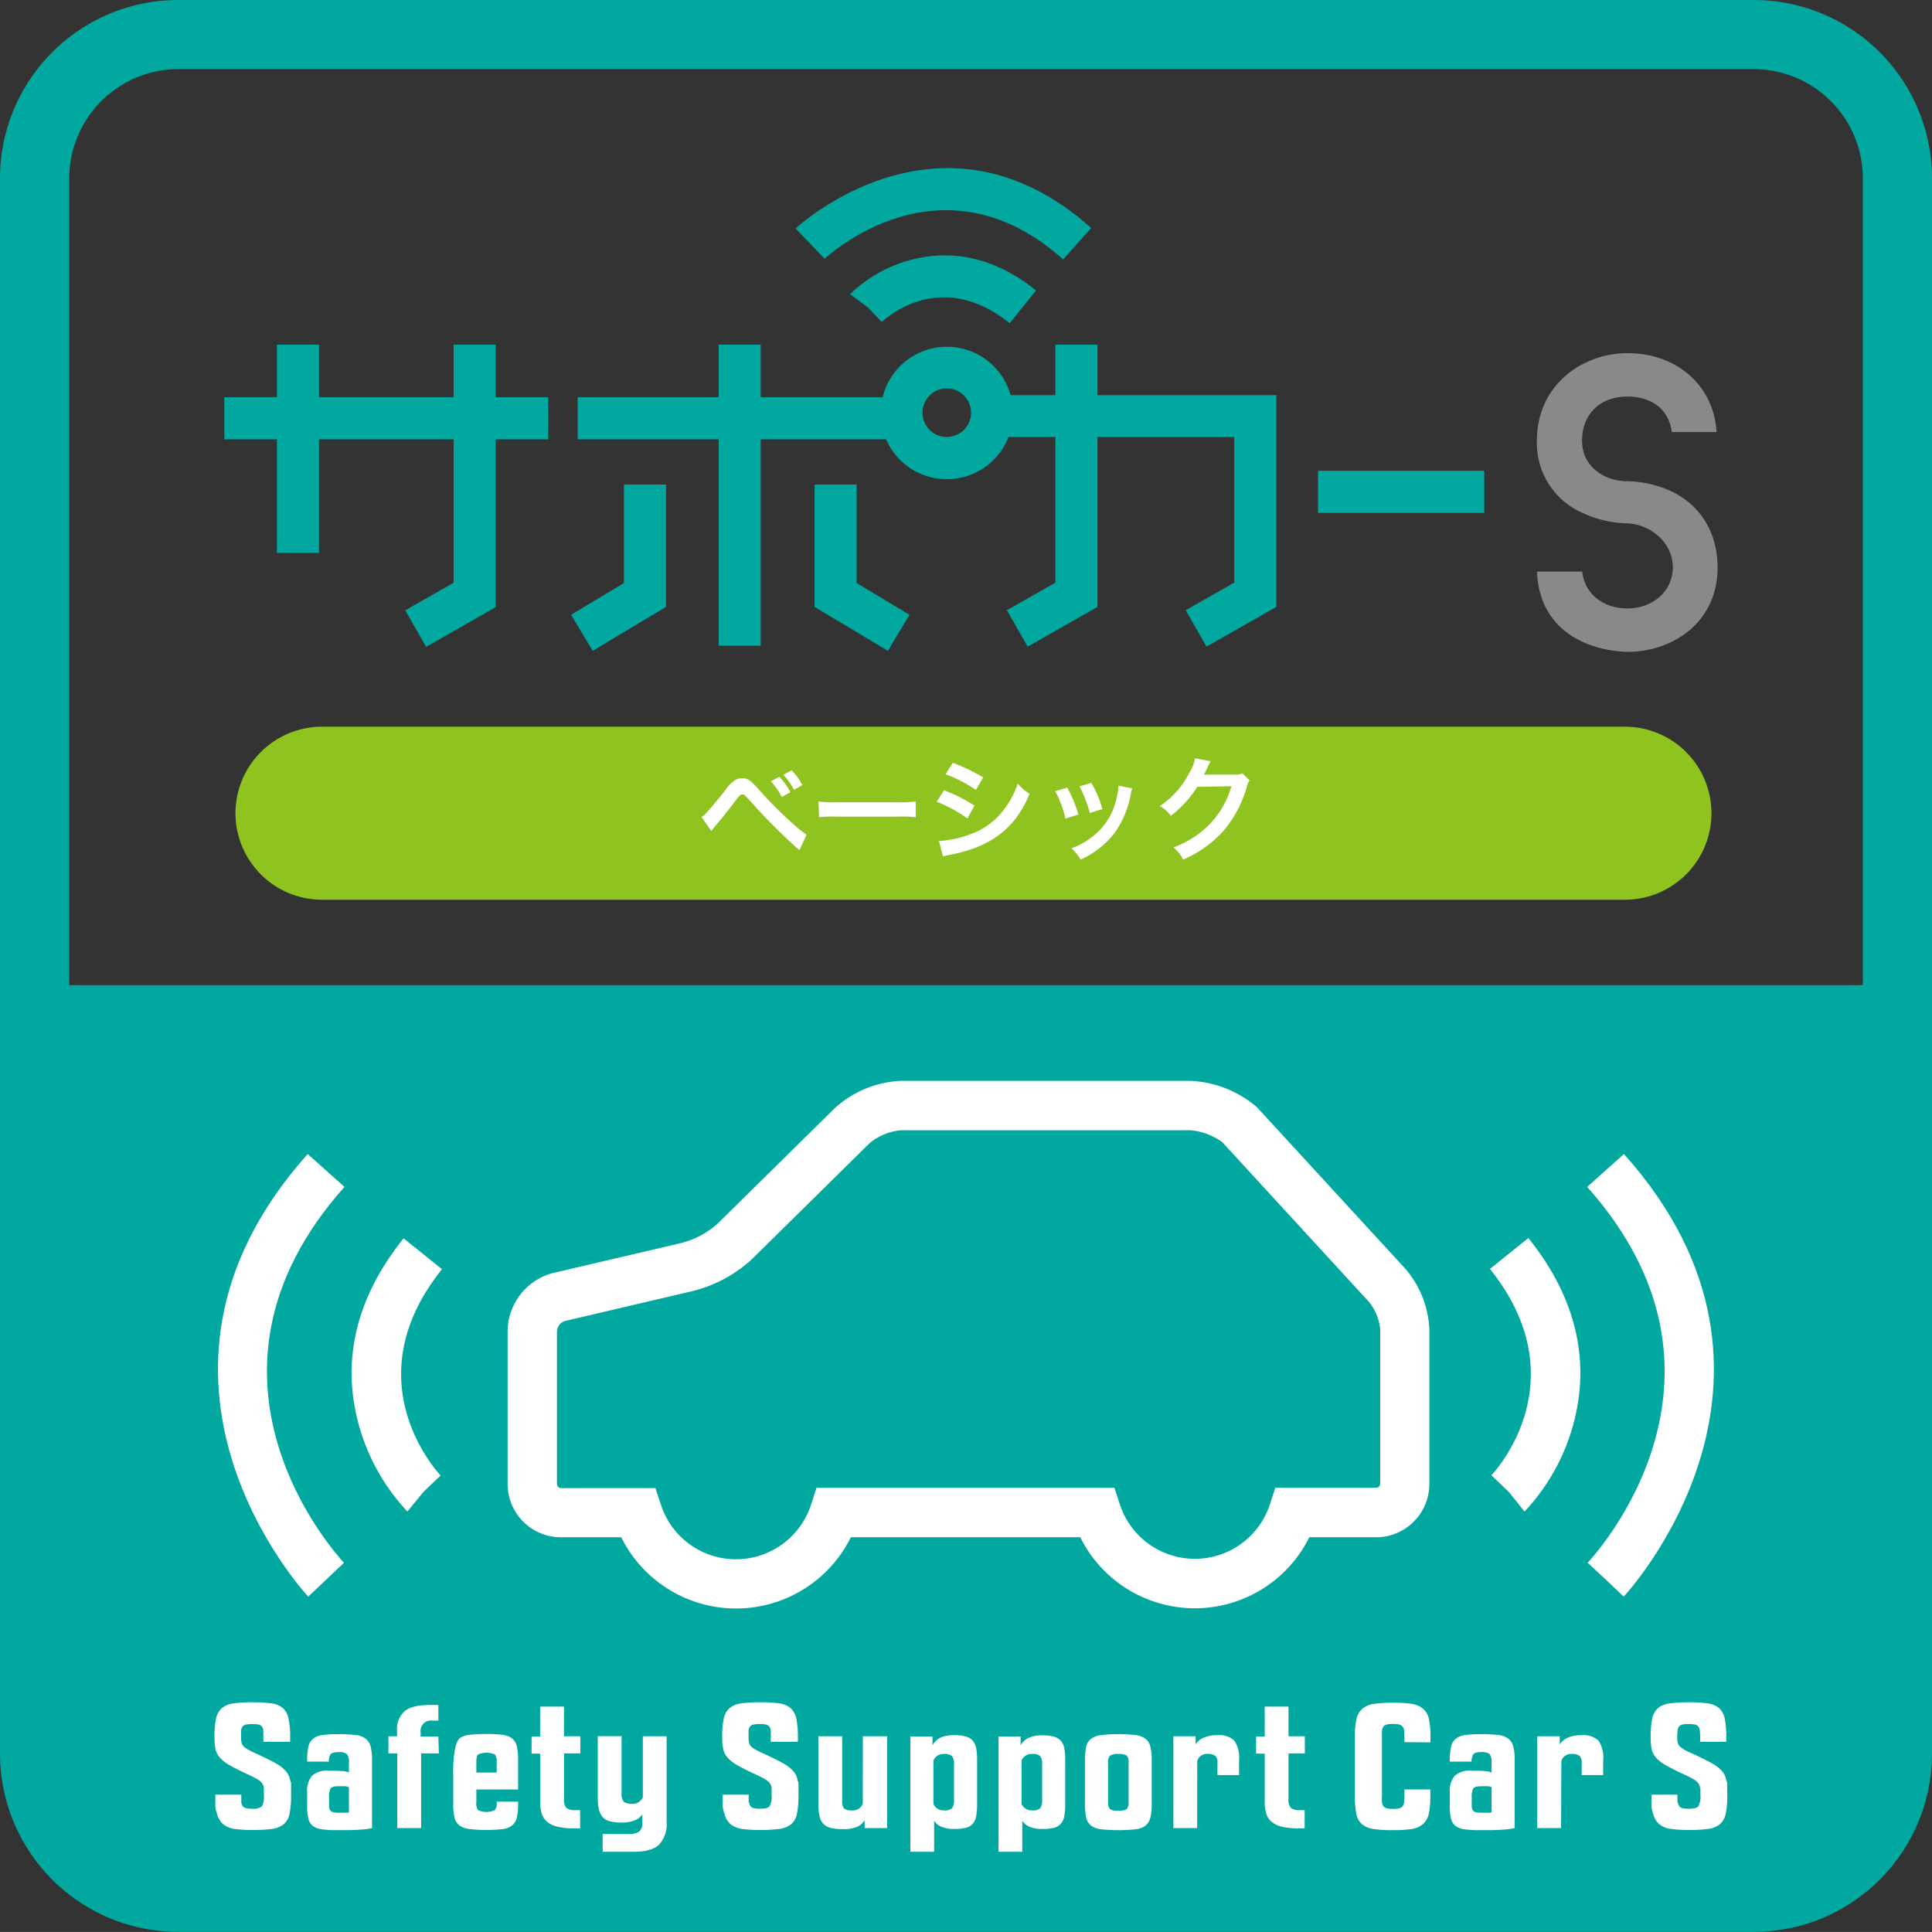 <svg xmlns="http://www.w3.org/2000/svg" viewBox="0 0 318.34 318.33"><rect x="0" y="0" width="318.34" height="318.33" fill="#333333" stroke="none"/><defs><style>.cls-1{fill:#00a8a0;}.cls-2{fill:#8fc31f;}.cls-3{fill:#898989;}.cls-4{fill:#fff;}</style></defs><title>アセット 1</title><g id="レイヤー_2" data-name="レイヤー 2"><g id="レイヤー_1-2" data-name="レイヤー 1"><path class="cls-1" d="M288.94,0H29.39A29.39,29.39,0,0,0,0,29.39v138.9H0V287.47H0v1.46a29.39,29.39,0,0,0,29.39,29.39H288.94a29.39,29.39,0,0,0,29.4-29.39V29.39A29.39,29.39,0,0,0,288.94,0ZM11.41,162.32V29.39a18,18,0,0,1,18-18H288.94a18,18,0,0,1,18,18V162.32Z"/><path class="cls-2" d="M282,134a14.26,14.26,0,0,1-14.26,14.25H53.06A14.26,14.26,0,0,1,38.8,134h0a14.26,14.26,0,0,1,14.26-14.26H267.71A14.26,14.26,0,0,1,282,134Z"/><path class="cls-3" d="M275.27,80.9a18,18,0,0,0-7.11-1.61c-3.72,0-7.48-2.3-7.48-6.69s3-7.26,7.48-7.26c4.11,0,6.91,2.28,7.29,5.85h7.39c-.41-7.57-6.49-13-14.68-13-7.23,0-14.92,5.06-14.92,14.42a12.54,12.54,0,0,0,7.74,12,18,18,0,0,0,7.18,1.62c3.62.17,7.47,3,7.47,7.26,0,3.85-3.21,6.76-7.47,6.76-4.08,0-7.08-2.47-7.45-6.06h-7.46c.39,9.46,7.92,13,14.92,13.22,7.37,0,14.84-4.79,14.84-13.92C283,87.76,280.19,83.17,275.27,80.9Z"/><polygon class="cls-1" points="81.67 56.79 74.74 56.79 74.74 65.45 52.56 65.45 52.56 56.79 45.63 56.79 45.63 65.45 36.96 65.45 36.96 72.39 45.63 72.39 45.63 91.1 52.56 91.1 52.56 72.39 74.74 72.39 74.74 96.02 66.78 100.57 70.22 106.59 81.67 100.04 81.67 72.39 90.33 72.39 90.33 65.45 81.67 65.45 81.67 56.79"/><path class="cls-1" d="M180.83,56.79H173.9v8.32h-7.38a10.9,10.9,0,0,0-21.09.35H125.34V56.79h-6.93v8.67H95.19v6.93h23.22v34h6.93v-34H146A10.91,10.91,0,0,0,166.18,72h7.72V96l-8,4.55,3.44,6L180.83,100V72h22.54V96l-8,4.55,3.43,6L210.3,100V65.11H180.83ZM156,72a4,4,0,1,1,4-4A4,4,0,0,1,156,72Z"/><polygon class="cls-1" points="102.81 96.07 94.1 101.3 97.66 107.24 109.74 100 109.74 79.84 102.81 79.84 102.81 96.07"/><polygon class="cls-1" points="141.15 79.84 134.22 79.84 134.22 100 146.3 107.24 149.86 101.3 141.15 96.07 141.15 79.84"/><rect class="cls-1" x="217.18" y="77.58" width="27.38" height="6.93"/><path class="cls-1" d="M153,42.25a22.82,22.82,0,0,0-12.93,6.22L143,50.64l2.29,2.42c1-.93,9.89-8.79,21.08.2l4.34-5.41C165.11,43.36,159.16,41.48,153,42.25Z"/><path class="cls-1" d="M175.18,42.74l4.62-5.17c-24.77-22.13-48.46-.15-48.7.07l4.77,5C136.65,41.94,155.22,24.92,175.18,42.74Z"/><path class="cls-4" d="M67.13,249.06a34.05,34.05,0,0,1-9-19.37c-1-8.88,1.84-17.51,8.37-25.65l6.33,5.09c-14.71,18.32-.83,33.32-.23,34l-2.83,2.69Z"/><path class="cls-4" d="M50.79,263.08c-.34-.35-33.24-35.82-.09-72.93l6.06,5.42c-28.11,31.47-1.23,60.69-.08,61.93Z"/><path class="cls-4" d="M251.2,249.06l-5.07-6.34,2.54,3.17-2.93-2.81c.6-.63,14.47-15.63-.24-34l6.33-5.09c6.54,8.14,9.35,16.77,8.38,25.65A34,34,0,0,1,251.2,249.06Z"/><path class="cls-4" d="M267.54,263.08l-5.88-5.59,2.94,2.79-3-2.78c1.16-1.24,28-30.46-.08-61.93l6.06-5.42C300.78,227.26,267.88,262.73,267.54,263.08Z"/><path class="cls-4" d="M196.88,265A21.06,21.06,0,0,1,178,253.3H140.2a21.12,21.12,0,0,1-37.84,0H92.42a8.79,8.79,0,0,1-8.78-8.78V219.24a10,10,0,0,1,7.85-9.57l20.74-4.85a14.5,14.5,0,0,0,5.9-3.09l19.44-19.16a17.38,17.38,0,0,1,10.93-4.48h47.58A18.09,18.09,0,0,1,207,182.34l.25.25,23.61,25.7a16.41,16.41,0,0,1,4.66,10.76v25.47a8.79,8.79,0,0,1-8.78,8.78h-11A21.06,21.06,0,0,1,196.88,265Zm-62.34-19.86h49.09l.91,2.8a13,13,0,0,0,24.68,0l.92-2.8h16.62a.69.69,0,0,0,.66-.66V219.05a8.41,8.41,0,0,0-2.17-4.9l-.25-.25-23.57-25.67a10.33,10.33,0,0,0-5.35-2H148.5a9.46,9.46,0,0,0-5.22,2.14l-19.44,19.16a22.38,22.38,0,0,1-10,5.27l-20.74,4.86a1.91,1.91,0,0,0-1.33,1.6v25.28a.68.68,0,0,0,.66.66H108l.92,2.8a13,13,0,0,0,24.69,0Z"/><path class="cls-4" d="M115.6,134.6a3.36,3.36,0,0,0,.67-.54c.54-.55,2.37-2.71,3.34-4a5.9,5.9,0,0,1,1.41-1.46,2.24,2.24,0,0,1,1.27-.37c.91,0,1.36.3,2.78,1.9a64.25,64.25,0,0,0,6.05,6,13.09,13.09,0,0,0,1.78,1.4l-1.18,2.56a94.78,94.78,0,0,1-7.9-7.88c-1.2-1.31-1.2-1.31-1.51-1.31s-.38.06-1.15,1.08-2,2.6-3.34,4.17c-.28.32-.37.45-.63.77ZM128.41,128a9.52,9.52,0,0,1,1.81,2.54l-1.4.78a11.26,11.26,0,0,0-1.81-2.58Zm2.43,2.14a12.16,12.16,0,0,0-1.76-2.48l1.35-.73a9.76,9.76,0,0,1,1.77,2.43Z"/><path class="cls-4" d="M134.88,132.06a18.66,18.66,0,0,0,3,.13h10a18.66,18.66,0,0,0,3-.13v2.6a19.21,19.21,0,0,0-3-.1h-9.92a19.13,19.13,0,0,0-3,.1Z"/><path class="cls-4" d="M155.56,130.21a26.35,26.35,0,0,1,5,2.54l-1.16,2.11a22,22,0,0,0-5.06-2.75Zm-.84,8.37a17.07,17.07,0,0,0,5.4-1.22,11.43,11.43,0,0,0,5.4-4.11,13.66,13.66,0,0,0,2.16-4.13,9.64,9.64,0,0,0,1.95,1.67,16.46,16.46,0,0,1-2.8,4.72c-2.38,2.73-5.55,4.39-10.15,5.31a10,10,0,0,0-1.3.3ZM157,125.69a29.8,29.8,0,0,1,5,2.41l-1.2,2.05a21.71,21.71,0,0,0-5-2.57Z"/><path class="cls-4" d="M175.85,129.78a21,21,0,0,1,1.83,4.43l-2.11.67a18.37,18.37,0,0,0-1.7-4.52Zm10.72.13a3.9,3.9,0,0,0-.26,1,16,16,0,0,1-2.57,6.22,14.5,14.5,0,0,1-5.7,4.51,6.75,6.75,0,0,0-1.5-1.86,11.76,11.76,0,0,0,3.18-1.72,10.72,10.72,0,0,0,4.24-6.48,8.27,8.27,0,0,0,.33-2.14Zm-6.74-.9a18,18,0,0,1,1.81,4.3l-2.07.65a20.48,20.48,0,0,0-1.7-4.39Z"/><path class="cls-4" d="M205.89,128.57a3.27,3.27,0,0,0-.46,1.12,19.52,19.52,0,0,1-3.83,7.21,19,19,0,0,1-6.66,4.74,5.75,5.75,0,0,0-1.58-2,17.26,17.26,0,0,0,4.09-2.2,14.75,14.75,0,0,0,5.45-7.89l-5.62.1a18.49,18.49,0,0,1-4.37,4.78,5,5,0,0,0-1.81-1.61,14.32,14.32,0,0,0,4.83-5.42,7.07,7.07,0,0,0,1-2.46l2.56.5a2.94,2.94,0,0,0-.32.58,3.36,3.36,0,0,0-.24.53l-.25.48a4.14,4.14,0,0,1-.3.6c.25,0,.55,0,.9,0l4.09,0a3.32,3.32,0,0,0,1.37-.19Z"/><path class="cls-4" d="M72.31,288.91H69.39v12.31H65.46V288.91H64v-2.82h1.42v-.88a4,4,0,0,1,1.28-3.28c.84-.69,2.28-1,4.3-1h1.23v2.58h-1a1.69,1.69,0,0,0-1.92,1.91v.7h2.92Z"/><path class="cls-4" d="M75.72,286.44a3,3,0,0,1,1.69-.59,22.93,22.93,0,0,1,2.77-.14,20.28,20.28,0,0,1,2.62.14,3.21,3.21,0,0,1,1.57.59,2.33,2.33,0,0,1,.79,1.32,9.92,9.92,0,0,1,.21,2.28v4.82H78.49V297a1.84,1.84,0,0,0,.29,1.27,3.38,3.38,0,0,0,2.74,0,1.77,1.77,0,0,0,.32-1.27v-.14h3.53v.34a9.8,9.8,0,0,1-.21,2.28,2.3,2.3,0,0,1-.79,1.31,3,3,0,0,1-1.57.59,20.28,20.28,0,0,1-2.62.14,22.93,22.93,0,0,1-2.77-.14,3.48,3.48,0,0,1-1.69-.59,2.25,2.25,0,0,1-.83-1.31,10,10,0,0,1-.21-2.29v-4.58S74.51,287.63,75.72,286.44Zm2.77,5.63h3.35v-1.73a1.72,1.72,0,0,0-.32-1.26,3.49,3.49,0,0,0-2.74,0c-.2.18-.29.6-.29,1.26Z"/><path class="cls-4" d="M95.63,288.91H92.94v7.55a2,2,0,0,0,.38,1.43,2.28,2.28,0,0,0,1.54.37h.73v3h-1a11.68,11.68,0,0,1-2.65-.25,4.25,4.25,0,0,1-1.74-.79,2.82,2.82,0,0,1-.92-1.34,6.16,6.16,0,0,1-.27-1.93v-8H87.59v-2.82H89V281.2h3.93v4.89h2.69Z"/><path class="cls-4" d="M105.92,286.09h3.92v14.16a4.92,4.92,0,0,1-1.23,3.68c-.82.79-2.2,1.19-4.15,1.19H99.3v-2.93h4.2a3.12,3.12,0,0,0,1.82-.39,1.84,1.84,0,0,0,.52-1.55v-1.31a2.59,2.59,0,0,1-1.25,1,5.37,5.37,0,0,1-2.13.36,7.82,7.82,0,0,1-1.91-.19,2.5,2.5,0,0,1-1.21-.66,2.82,2.82,0,0,1-.65-1.28,8.76,8.76,0,0,1-.19-2v-10.1h3.92v9.45a1.87,1.87,0,0,0,.38,1.37,2.19,2.19,0,0,0,1.39.33,1.75,1.75,0,0,0,1.06-.29,2.26,2.26,0,0,0,.67-.76Z"/><path class="cls-4" d="M142.17,286.09h4v15.13h-3.7V299.9a2.64,2.64,0,0,1-1.27,1.12,5.66,5.66,0,0,1-2.26.37,8.29,8.29,0,0,1-2-.19,2.47,2.47,0,0,1-1.25-.66,2.69,2.69,0,0,1-.65-1.27,8.85,8.85,0,0,1-.19-2V286.09h3.92v10.82a1.48,1.48,0,0,0,.31,1.06,1.83,1.83,0,0,0,1.31.33,1.93,1.93,0,0,0,1.15-.29,2.07,2.07,0,0,0,.62-.77Z"/><path class="cls-4" d="M161,297.24a11.38,11.38,0,0,1-.15,2,2.72,2.72,0,0,1-.58,1.27,2.16,2.16,0,0,1-1.14.66,7.23,7.23,0,0,1-1.86.19,5.26,5.26,0,0,1-2.14-.36,2.66,2.66,0,0,1-1.21-1v5.12H150v-19h3.65v1.47A2.93,2.93,0,0,1,155,286.3a5.34,5.34,0,0,1,2.23-.39,7,7,0,0,1,1.88.21,2.28,2.28,0,0,1,1.16.68,2.72,2.72,0,0,1,.58,1.27,11.05,11.05,0,0,1,.15,2Zm-7.2,0a1.79,1.79,0,0,0,1.73,1.06,1.85,1.85,0,0,0,1.33-.34,2.05,2.05,0,0,0,.33-1.37v-5.88a2,2,0,0,0-.33-1.36,1.85,1.85,0,0,0-1.33-.34,1.77,1.77,0,0,0-1.73,1.06Z"/><path class="cls-4" d="M175.52,297.24a11.38,11.38,0,0,1-.15,2,2.63,2.63,0,0,1-.58,1.27,2.17,2.17,0,0,1-1.13.66,7.36,7.36,0,0,1-1.87.19,5.26,5.26,0,0,1-2.14-.36,2.66,2.66,0,0,1-1.21-1v5.12h-3.92v-19h3.65v1.47a3,3,0,0,1,1.35-1.26,5.39,5.39,0,0,1,2.24-.39,7,7,0,0,1,1.88.21,2.29,2.29,0,0,1,1.15.68,2.63,2.63,0,0,1,.58,1.27,11.05,11.05,0,0,1,.15,2Zm-7.19,0a1.77,1.77,0,0,0,1.73,1.06,1.87,1.87,0,0,0,1.33-.34,2.12,2.12,0,0,0,.32-1.37v-5.88a2.09,2.09,0,0,0-.32-1.36,1.87,1.87,0,0,0-1.33-.34,1.75,1.75,0,0,0-1.73,1.06Z"/><path class="cls-4" d="M189.77,297.24a8.68,8.68,0,0,1-.23,2.28,2.39,2.39,0,0,1-.82,1.31,3.3,3.3,0,0,1-1.68.59,27.37,27.37,0,0,1-5.53,0,3.42,3.42,0,0,1-1.7-.59,2.3,2.3,0,0,1-.83-1.31,10.38,10.38,0,0,1-.21-2.28v-7.18a10.51,10.51,0,0,1,.21-2.28,2.27,2.27,0,0,1,.83-1.3,3.52,3.52,0,0,1,1.7-.6,27.37,27.37,0,0,1,5.53,0,3.4,3.4,0,0,1,1.68.6,2.36,2.36,0,0,1,.82,1.3,8.78,8.78,0,0,1,.23,2.28Zm-3.81-6.8a1.6,1.6,0,0,0-.3-1.16,2.35,2.35,0,0,0-1.39-.27,2.22,2.22,0,0,0-1.38.29,1.54,1.54,0,0,0-.31,1.14v6.47a1.61,1.61,0,0,0,.31,1.17,2.24,2.24,0,0,0,1.38.28c.75,0,1.22-.1,1.41-.32a1.73,1.73,0,0,0,.28-1.13Z"/><path class="cls-4" d="M197.26,301.22h-3.92V286.09H197v1.34a2.93,2.93,0,0,1,1.29-1.09,5.25,5.25,0,0,1,2.29-.43,3.67,3.67,0,0,1,2.79.88,5,5,0,0,1,.79,3.24v2.45H200.6v-2a1.58,1.58,0,0,0-.3-1.12A1.91,1.91,0,0,0,199,289a1.67,1.67,0,0,0-1.73,1.12Z"/><path class="cls-4" d="M215,288.91h-2.69v7.55a2,2,0,0,0,.39,1.43,2.25,2.25,0,0,0,1.53.37h.74v3h-1a11.77,11.77,0,0,1-2.66-.25,4.14,4.14,0,0,1-1.73-.79,2.69,2.69,0,0,1-.92-1.34,6.16,6.16,0,0,1-.27-1.93v-8h-1.42v-2.82h1.42V281.2h3.92v4.89H215Z"/><path class="cls-4" d="M231.41,287.06v-.86a8.12,8.12,0,0,0-.06-1.1,1.18,1.18,0,0,0-.27-.65,1.2,1.2,0,0,0-.58-.31,4.77,4.77,0,0,0-.94-.08,5,5,0,0,0-1,.08,1.07,1.07,0,0,0-.58.33,1.25,1.25,0,0,0-.27.66,8.07,8.07,0,0,0,0,1.07v9.65a8.77,8.77,0,0,0,0,1.14,1.28,1.28,0,0,0,.27.67,1.05,1.05,0,0,0,.58.31,4.24,4.24,0,0,0,1,.09,4,4,0,0,0,.94-.09,1.07,1.07,0,0,0,.58-.32,1.25,1.25,0,0,0,.27-.66,8.68,8.68,0,0,0,.06-1.14v-1h4.27v1a14.92,14.92,0,0,1-.25,3,3.21,3.21,0,0,1-1,1.74,3.82,3.82,0,0,1-1.88.79,21.09,21.09,0,0,1-3,.18,22.82,22.82,0,0,1-3.19-.18,3.84,3.84,0,0,1-1.93-.79,3,3,0,0,1-.94-1.71,14.15,14.15,0,0,1-.25-3V286.2a13,13,0,0,1,.27-2.95,3.11,3.11,0,0,1,1-1.72,3.88,3.88,0,0,1,1.94-.79,22.22,22.22,0,0,1,3.12-.18,21.09,21.09,0,0,1,3,.18,3.73,3.73,0,0,1,1.88.79,3.05,3.05,0,0,1,1,1.7,14.39,14.39,0,0,1,.25,3v.86Z"/><path class="cls-4" d="M257.22,301.22h-3.93V286.09H257v1.34a2.93,2.93,0,0,1,1.29-1.09,5.28,5.28,0,0,1,2.29-.43,3.67,3.67,0,0,1,2.79.88,5,5,0,0,1,.79,3.24v2.45h-3.54v-2a1.58,1.58,0,0,0-.31-1.12A1.9,1.9,0,0,0,259,289a1.67,1.67,0,0,0-1.73,1.12Z"/><path class="cls-4" d="M280.14,287v-.72a11.31,11.31,0,0,0-.06-1.16,1.25,1.25,0,0,0-.26-.66,1,1,0,0,0-.58-.31,5.49,5.49,0,0,0-1-.08,5.42,5.42,0,0,0-1,.08,1,1,0,0,0-.56.31,1.34,1.34,0,0,0-.26.66,11.31,11.31,0,0,0-.06,1.16v0a4,4,0,0,0,.08.85,1.31,1.31,0,0,0,.33.61,3.07,3.07,0,0,0,.73.54,12.87,12.87,0,0,0,1.33.65q2,.92,3.15,1.56a6.27,6.27,0,0,1,1.73,1.31,3,3,0,0,1,.73,1.5c.11.56.16,0,.16.85v1.7a14.15,14.15,0,0,1-.25,3,3.07,3.07,0,0,1-.94,1.71,3.76,3.76,0,0,1-1.94.79,23.07,23.07,0,0,1-3.2.18,20.84,20.84,0,0,1-3-.18,3.82,3.82,0,0,1-1.88-.79,3.28,3.28,0,0,1-1-1.74,3.73,3.73,0,0,1-.27-1.69v-1.42h4.27v1.42c0,.47,0-.46.07-.17a1.24,1.24,0,0,0,.25.66.92.92,0,0,0,.56.32,4.39,4.39,0,0,0,1,.09c.83,0,1.36-.14,1.57-.41a3.17,3.17,0,0,0,.34-1.8v-1.42c0-.46,0,.48-.06.18a1.59,1.59,0,0,0-.31-.77,2.41,2.41,0,0,0-.75-.63c-.33-.2-.78-.43-1.35-.7-1.33-.61-2.37-1.14-3.13-1.56a6.45,6.45,0,0,1-1.71-1.31,3.13,3.13,0,0,1-.74-1.46,10.73,10.73,0,0,1-.15-1.95v0a14.81,14.81,0,0,1,.25-3,3.14,3.14,0,0,1,.94-1.73,3.68,3.68,0,0,1,1.92-.8,22.76,22.76,0,0,1,3.18-.18,22.08,22.08,0,0,1,3.13.18,3.66,3.66,0,0,1,1.88.8,3.32,3.32,0,0,1,.92,1.73,15,15,0,0,1,.24,3V287Z"/><path class="cls-4" d="M127,287v-.72a9.3,9.3,0,0,0,0-1.16,1.25,1.25,0,0,0-.26-.66,1,1,0,0,0-.58-.31,5.49,5.49,0,0,0-1-.08,5.42,5.42,0,0,0-1,.08,1,1,0,0,0-.56.31,1.25,1.25,0,0,0-.26.66c0,.3,0,.68,0,1.16v0a4.1,4.1,0,0,0,.07.85,1.31,1.31,0,0,0,.33.61,3.07,3.07,0,0,0,.73.54,12.87,12.87,0,0,0,1.33.65q2,.92,3.15,1.56a6.42,6.42,0,0,1,1.73,1.31,3.12,3.12,0,0,1,.74,1.5c.1.56.15,0,.15.85v1.7a14.85,14.85,0,0,1-.25,3,3.07,3.07,0,0,1-.94,1.71,3.8,3.8,0,0,1-1.94.79,23.17,23.17,0,0,1-3.2.18,20.84,20.84,0,0,1-3-.18,3.82,3.82,0,0,1-1.88-.79,3.28,3.28,0,0,1-1-1.74,3.73,3.73,0,0,1-.27-1.69v-1.42h4.27v1.42c0,.47,0-.46.06-.17a1.43,1.43,0,0,0,.25.66,1,1,0,0,0,.57.32,4.33,4.33,0,0,0,1,.09c.83,0,1.35-.14,1.57-.41a3.19,3.19,0,0,0,.33-1.8v-1.42c0-.46,0,.48,0,.18a1.59,1.59,0,0,0-.31-.77,2.41,2.41,0,0,0-.75-.63c-.33-.2-.78-.43-1.35-.7-1.33-.61-2.38-1.14-3.13-1.56a6.45,6.45,0,0,1-1.71-1.31,3.13,3.13,0,0,1-.74-1.46,10.73,10.73,0,0,1-.15-1.95v0a14.11,14.11,0,0,1,.25-3,3.14,3.14,0,0,1,.94-1.73,3.68,3.68,0,0,1,1.92-.8,22.66,22.66,0,0,1,3.18-.18,21.82,21.82,0,0,1,3.12.18,3.59,3.59,0,0,1,1.88.8,3.26,3.26,0,0,1,.93,1.73,14.92,14.92,0,0,1,.25,3V287Z"/><path class="cls-4" d="M43.39,287v-.72c0-.48,0-.86,0-1.16a1.25,1.25,0,0,0-.26-.66,1,1,0,0,0-.58-.31,6.54,6.54,0,0,0-2,0,1,1,0,0,0-.56.31,1.25,1.25,0,0,0-.26.66c0,.3,0,.68,0,1.16v0a4.1,4.1,0,0,0,.07.85,1.31,1.31,0,0,0,.33.61,3.07,3.07,0,0,0,.73.54,12.87,12.87,0,0,0,1.33.65q2,.92,3.15,1.56a6.42,6.42,0,0,1,1.73,1.31,3.12,3.12,0,0,1,.74,1.5c.1.56.15,0,.15.85v1.7a14.15,14.15,0,0,1-.25,3,3.07,3.07,0,0,1-.94,1.71,3.8,3.8,0,0,1-1.94.79,23.17,23.17,0,0,1-3.2.18,20.84,20.84,0,0,1-3-.18,3.82,3.82,0,0,1-1.88-.79,3.28,3.28,0,0,1-1-1.74,3.73,3.73,0,0,1-.27-1.69v-1.42h4.28v1.42c0,.47,0-.46,0-.17a1.33,1.33,0,0,0,.26.66.92.92,0,0,0,.56.32,4.33,4.33,0,0,0,1,.09,2.12,2.12,0,0,0,1.58-.41,3.31,3.31,0,0,0,.32-1.8v-1.42c0-.46,0,.48,0,.18a1.59,1.59,0,0,0-.31-.77,2.41,2.41,0,0,0-.75-.63c-.33-.2-.78-.43-1.35-.7-1.33-.61-2.38-1.14-3.13-1.56a6.45,6.45,0,0,1-1.71-1.31,3.13,3.13,0,0,1-.74-1.46,10.73,10.73,0,0,1-.15-1.95v0a14.11,14.11,0,0,1,.25-3,3.2,3.2,0,0,1,.94-1.73,3.68,3.68,0,0,1,1.92-.8,22.66,22.66,0,0,1,3.18-.18,22.08,22.08,0,0,1,3.13.18,3.66,3.66,0,0,1,1.88.8,3.24,3.24,0,0,1,.91,1.73,14.12,14.12,0,0,1,.26,3V287Z"/><path class="cls-4" d="M249.35,287.78a2.32,2.32,0,0,0-.83-1.3,3.32,3.32,0,0,0-1.67-.6,23.19,23.19,0,0,0-2.81-.14,19.65,19.65,0,0,0-2.57.14,3.12,3.12,0,0,0-1.58.6,2.33,2.33,0,0,0-.79,1.3,9.92,9.92,0,0,0-.21,2.28v.21h3.58a2.28,2.28,0,0,1,.27-1.19c.18-.25.61-.38,1.3-.38a2.09,2.09,0,0,1,1.41.33,2.13,2.13,0,0,1,.32,1.44v1.6a2.94,2.94,0,0,0-.8-.22,15.22,15.22,0,0,0-1.85-.08h-.73a3.56,3.56,0,0,0-2.71.85,3.82,3.82,0,0,0-.79,2.68v2.32a8.23,8.23,0,0,0,.21,2.07,2.12,2.12,0,0,0,.75,1.19,3.08,3.08,0,0,0,1.48.54,17.46,17.46,0,0,0,2.41.14c1.53,0,2.78,0,3.73-.08a12.27,12.27,0,0,0,2.11-.26V290.06A8.78,8.78,0,0,0,249.35,287.78Zm-3.58,10.86a2.69,2.69,0,0,1-.5.05l-1.23,0a3.33,3.33,0,0,1-.86-.09.85.85,0,0,1-.49-.31,1.41,1.41,0,0,1-.19-.59c0-.25,0-.57,0-1v-.58a2.9,2.9,0,0,1,.25-1.43c.17-.25.63-.37,1.37-.37.44,0,.78,0,1,0a1.72,1.72,0,0,1,.65.17Z"/><path class="cls-4" d="M61.07,287.78a2.32,2.32,0,0,0-.83-1.3,3.36,3.36,0,0,0-1.67-.6,23.43,23.43,0,0,0-2.81-.14,19.93,19.93,0,0,0-2.58.14,3.12,3.12,0,0,0-1.57.6,2.27,2.27,0,0,0-.79,1.3,9.92,9.92,0,0,0-.21,2.28v.21h3.58a2.29,2.29,0,0,1,.26-1.19c.18-.25.62-.38,1.31-.38a2,2,0,0,1,1.4.33,2.11,2.11,0,0,1,.33,1.44v1.6a3,3,0,0,0-.81-.22,15,15,0,0,0-1.84-.08h-.73a3.59,3.59,0,0,0-2.72.85,3.87,3.87,0,0,0-.78,2.68v2.32a8.23,8.23,0,0,0,.21,2.07,2.12,2.12,0,0,0,.75,1.19,3.08,3.08,0,0,0,1.48.54,17.4,17.4,0,0,0,2.4.14c1.54,0,2.79,0,3.73-.08a12.42,12.42,0,0,0,2.12-.26V290.06A9.25,9.25,0,0,0,61.07,287.78Zm-3.58,10.86a2.81,2.81,0,0,1-.5.05l-1.23,0a3.27,3.27,0,0,1-.86-.09.85.85,0,0,1-.49-.31,1.28,1.28,0,0,1-.19-.59c0-.25,0-.57,0-1v-.58a2.9,2.9,0,0,1,.25-1.43c.17-.25.62-.37,1.37-.37.44,0,.78,0,1,0a1.77,1.77,0,0,1,.65.17Z"/></g></g></svg>